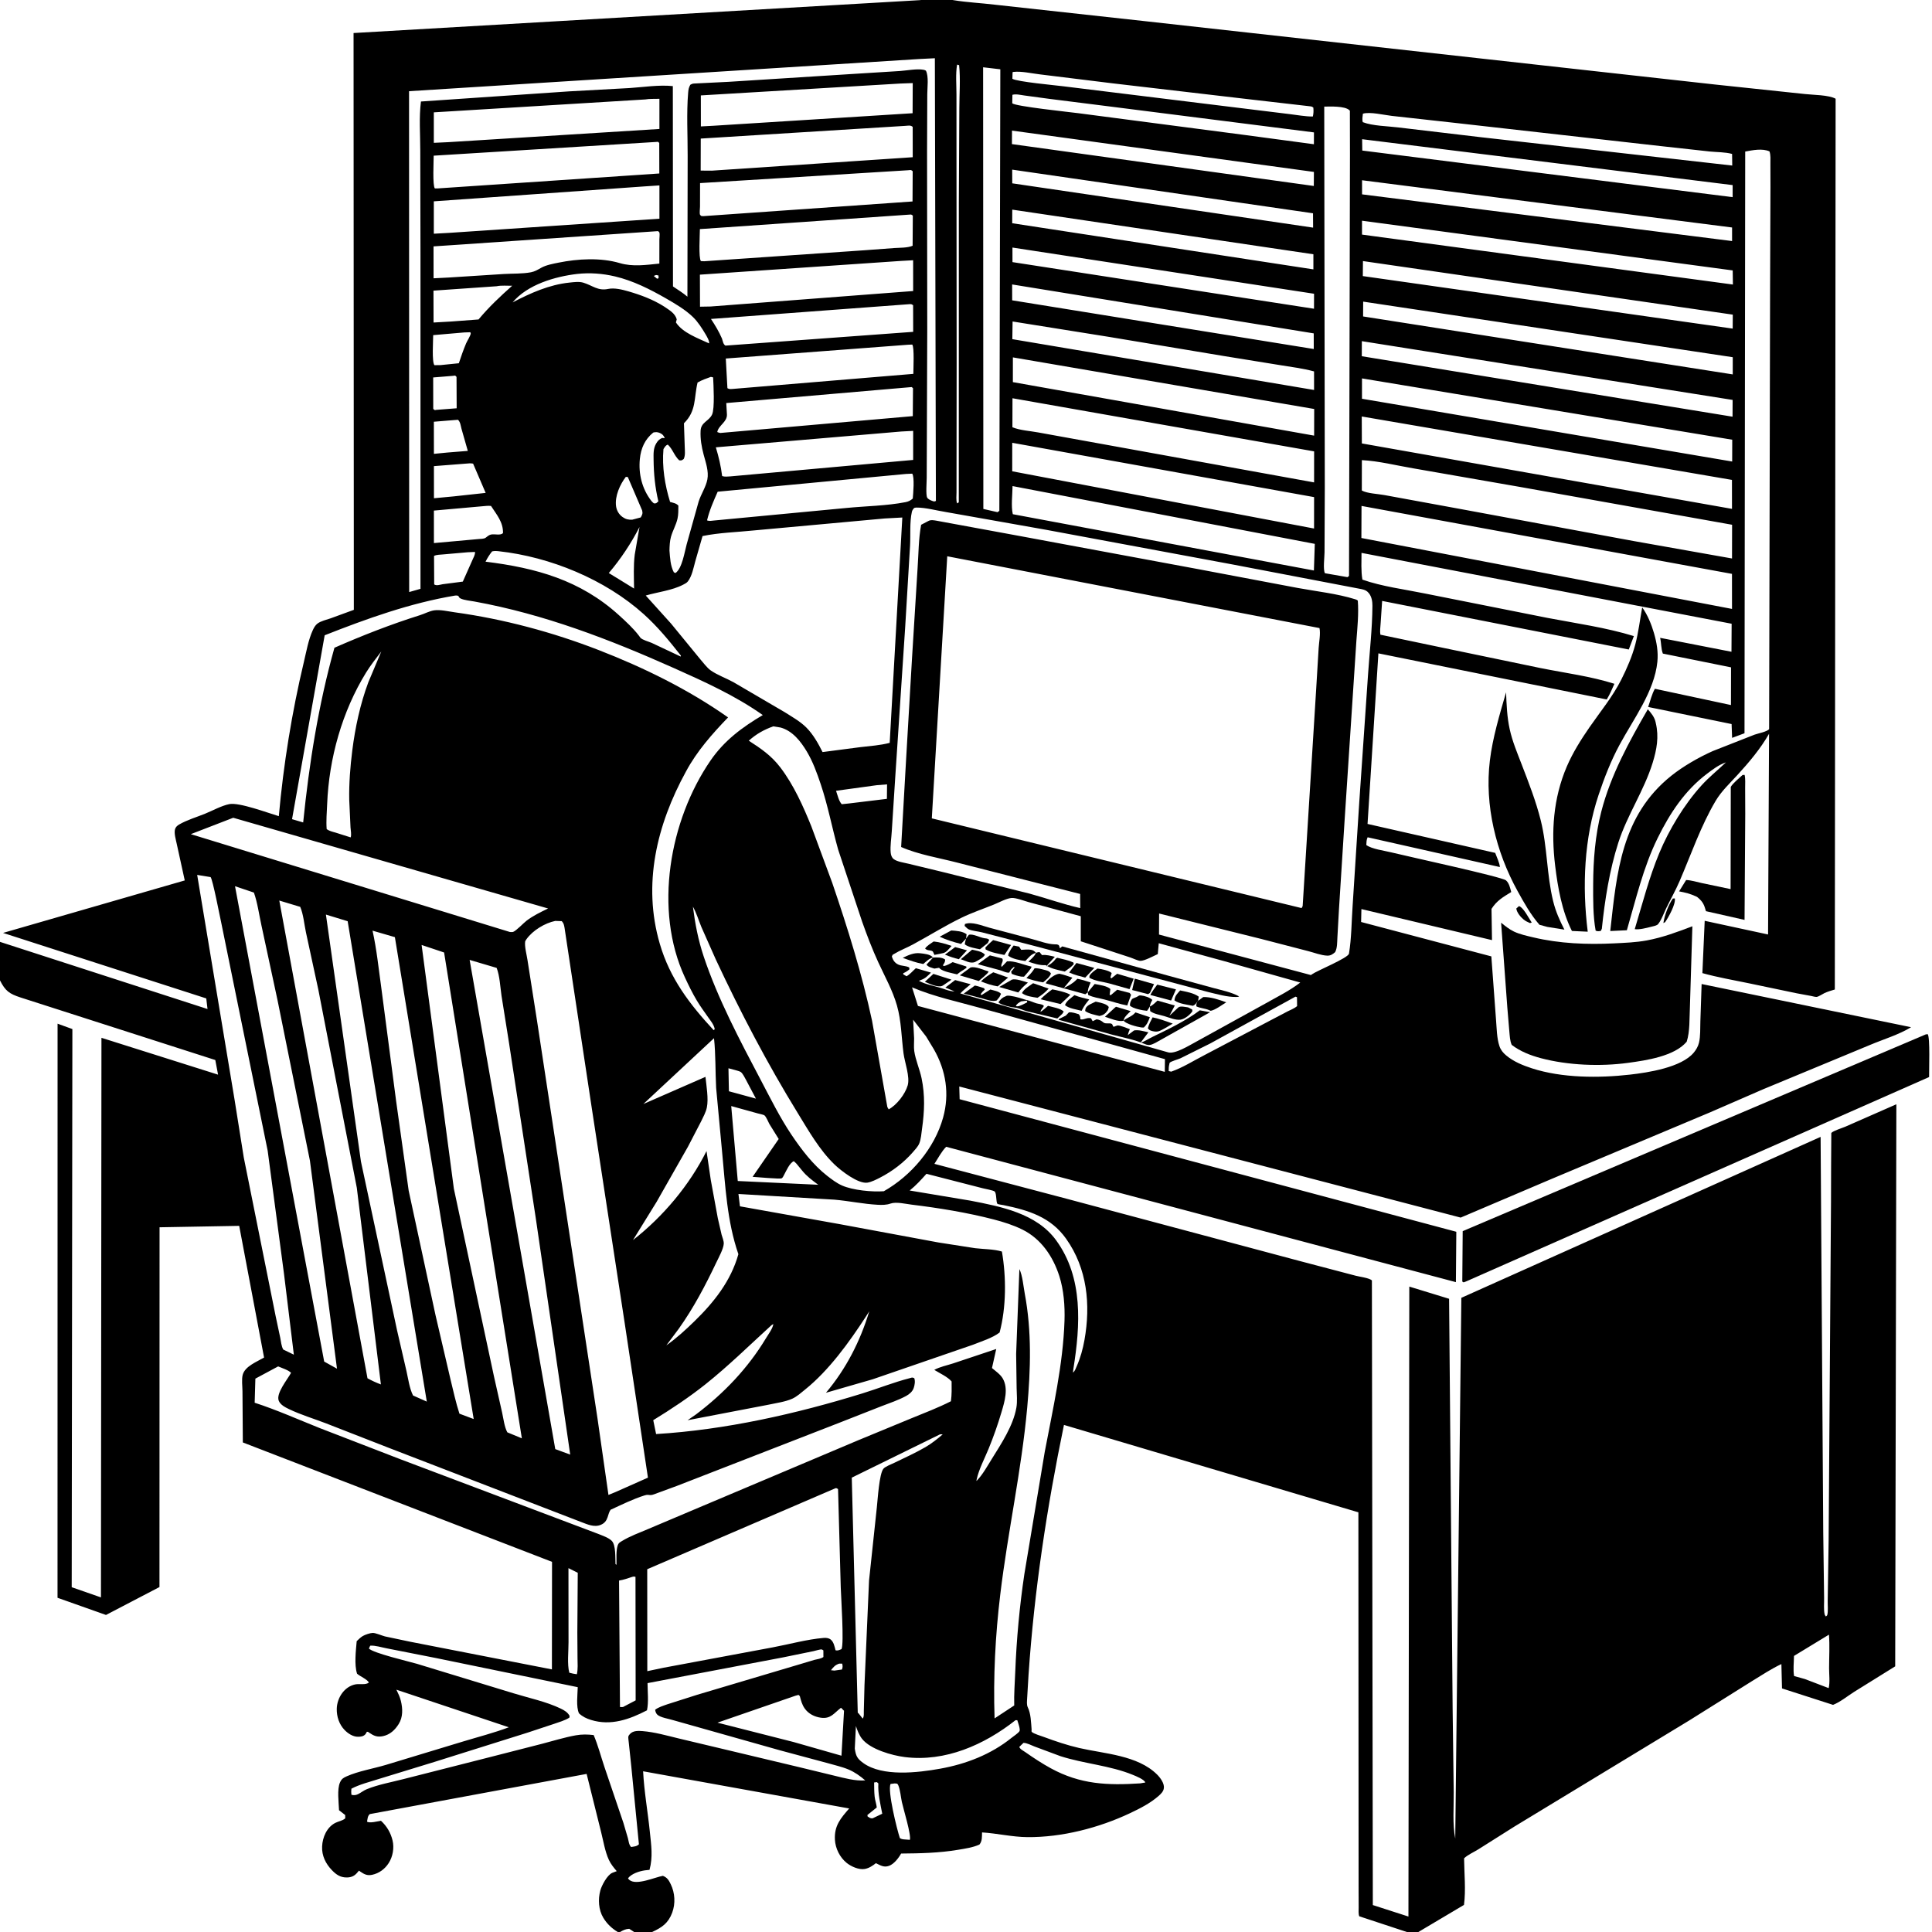 <svg version="1.1" xmlns="http://www.w3.org/2000/svg" style="display: block;" viewBox="0 0 2048 2048" width="1024" height="1024">
<path transform="translate(0,0)" fill="rgb(255,255,255)" d="M 0 0 L 0 2048 L 2048 2048 L 2048 0 L 0 0 z"/>
<path transform="translate(0,0)" fill="rgb(0,0,0)" d="M 0 998.415 L 219.976 1069.61 L 218.645 1058.36 L 3.242 988.929 L 195.847 933.294 L 187.332 894.432 C 186.431 890.067 184.334 883.312 185.539 878.994 C 186.172 876.728 187.893 875.18 189.887 874.021 C 198.151 869.217 208.461 866.181 217.375 862.566 C 225.308 859.348 234.776 854.077 243.011 852.409 C 253.476 850.289 283.934 861.717 295.563 865.175 C 300.418 810.775 309.43 754.781 322.132 701.657 C 324.786 690.556 326.863 678.2 331.652 667.841 C 332.807 665.342 334.281 662.743 336.5 661.037 C 340.048 658.309 346.198 656.938 350.5 655.453 L 375.079 646.458 L 374.788 35.014 L 975.214 0.152 L 976.294 0 L 1009.69 0 L 1010.7 0.174 C 1025.05 2.542 1039.9 3.19 1054.38 4.949 L 1214.01 22.467 L 1817.85 89.573 L 1913.52 99.702 C 1922.26 100.704 1938.37 100.559 1945.83 104.646 L 1944.99 1048.91 C 1941.23 1050.05 1937.39 1051.13 1933.84 1052.81 C 1931.59 1053.88 1927.98 1056.45 1925.73 1056.76 C 1924.36 1056.95 1921.24 1055.99 1919.81 1055.74 L 1904.49 1052.91 L 1853.98 1042.34 C 1837.56 1038.94 1820.76 1036.05 1804.6 1031.55 L 1807.05 976.092 L 1874.22 990.591 L 1875.27 777.852 C 1866.06 793.877 1854.17 807.945 1841.73 821.549 C 1833.6 830.434 1824.78 838.608 1818.6 849.053 C 1802.88 875.617 1792.64 905.687 1780.46 933.997 C 1776.27 943.725 1770.97 953.109 1766.3 962.637 C 1764.51 966.305 1760.01 978.095 1756.81 980.344 C 1755.42 981.317 1751.67 982.065 1749.98 982.499 C 1745.35 983.688 1737.54 985.709 1732.89 984.946 C 1740.99 958.098 1748.12 930.215 1758.89 904.33 C 1769.24 879.434 1785.37 852.78 1803.52 832.726 C 1811.49 823.921 1820.95 816.328 1829.57 808.141 C 1821.98 810.748 1815.95 815.348 1809.6 820.138 C 1786 837.947 1770.12 862.089 1757.19 888.378 C 1741.91 919.431 1734.19 953.071 1724.54 986.096 L 1706.94 986.931 C 1713.83 924.699 1718.77 864.604 1771.68 822.306 C 1784.27 812.243 1800.95 802.671 1815.64 796.149 L 1860 778.734 C 1863.52 777.476 1873.42 775.603 1875.34 772.858 L 1875.69 616.213 L 1876.37 304.358 L 1876.76 198.252 L 1876.7 173.519 C 1876.68 169.169 1877.15 164.665 1875.75 160.5 C 1868.24 157.077 1857.82 159.171 1849.99 160.658 L 1849.25 777.268 L 1836.1 782.17 L 1835.57 767.536 L 1747.1 749.416 C 1749.25 743.363 1751.06 735.606 1754.26 730.137 L 1834.88 747.383 L 1834.97 707.418 L 1762.7 692.833 C 1760.73 687.734 1761.09 681.508 1759.8 676.131 L 1835.43 690.905 L 1835.61 661.189 L 1443.25 586.088 C 1443.25 595.41 1442.62 605.225 1444.2 614.426 C 1464.91 621.73 1488.99 624.728 1510.58 629.156 L 1640.56 655.023 C 1670.84 660.787 1702.55 665.242 1731.97 674.288 L 1726.57 688.504 L 1465.12 637.009 L 1463.51 660.922 C 1463.27 664.787 1462.62 668.99 1463.26 672.801 L 1532.17 687.221 L 1633.28 708.232 C 1659 713.386 1686.4 716.908 1711.34 724.853 C 1708.86 730.552 1706.46 736.146 1703.22 741.465 L 1461.16 692.583 L 1449.65 873.409 L 1584.97 904.088 C 1586.54 908.456 1589.58 914.613 1589.96 919.12 L 1449.74 887.549 C 1448.45 890.169 1448.51 892.888 1448.34 895.743 C 1454.02 900.033 1467.35 901.695 1474.43 903.467 C 1490.36 907.448 1592.02 929.439 1596.41 933.226 C 1599.81 936.166 1600.84 941.475 1601.96 945.613 C 1593.25 950.926 1586.65 954.712 1581.06 963.438 L 1581.58 996.563 L 1443.15 963.645 L 1442.83 977.343 L 1580.88 1013.81 L 1585.84 1080.91 C 1586.6 1089.82 1586.6 1100.52 1589.48 1108.98 C 1590.86 1113.07 1593.35 1116.07 1596.62 1118.8 C 1604.53 1125.4 1614.17 1129.31 1623.86 1132.46 C 1655.63 1142.8 1694.86 1142.89 1727.87 1139.14 C 1747.03 1136.97 1782.48 1131.57 1795.55 1115.72 C 1798 1112.74 1800.03 1109.27 1800.95 1105.49 C 1802.68 1098.45 1802.2 1089.78 1802.46 1082.53 L 1803.79 1043.1 L 2025.81 1088.89 C 2012.94 1096.78 1996.51 1101.69 1982.5 1107.6 L 1868.93 1154.7 L 1813 1179.02 L 1644.82 1249.67 L 1548.37 1290.7 L 1016.87 1151.73 L 1017.25 1165.21 L 1543.75 1305.73 L 1543.32 1359.13 L 1002.99 1215.64 C 998.128 1220.46 994.312 1227.95 990.506 1233.73 L 1132.16 1271.11 L 1377.21 1336.58 L 1437.23 1352.36 C 1441.44 1353.47 1451.25 1354.61 1454.27 1357.26 L 1455.25 2019.44 L 1493 2031.62 L 1493.92 1363.84 L 1536.1 1376.76 L 1539.85 1811.35 L 1541 1899.83 C 1541.18 1915.67 1539.59 1933.47 1542.62 1948.99 L 1549.08 1375.74 L 1929.92 1205.14 L 1932.71 1624.73 L 1933.63 1693.85 C 1933.77 1698.87 1933 1706.76 1934.26 1711.5 C 1934.46 1712.27 1935.11 1712.85 1935.54 1713.53 C 1936.01 1713.02 1936.77 1712.67 1936.97 1712 C 1938.07 1708.2 1937.32 1701.05 1937.43 1696.95 L 1938.42 1633.18 L 1940.94 1273.84 C 1940.95 1268.53 1941.11 1201.13 1941.26 1200.97 C 1943.58 1198.54 1952.75 1195.8 1956.27 1194.28 L 2010.22 1170.57 L 2008.99 1766.39 L 1965.68 1793.31 C 1958.64 1797.75 1950.78 1804.22 1943.11 1807.23 L 1889 1789.79 L 1888.35 1763.98 C 1877.68 1768.98 1867.66 1775.69 1857.58 1781.81 L 1790.69 1823.74 L 1605.42 1936.18 L 1567.21 1960.3 C 1562.44 1963.31 1555.95 1966.06 1551.99 1969.9 C 1552.13 1985.75 1553.98 2003.67 1551.88 2019.28 L 1503.53 2048 L 1491.35 2048 L 1440.85 2031.34 C 1439.84 2028.63 1440.25 2024.96 1440.24 2022.06 L 1440.17 2002.84 L 1440.13 1926.17 L 1439.95 1603.12 L 1127.84 1510.48 C 1109.73 1598.1 1096.41 1685.67 1090.32 1774.96 L 1088.81 1800.37 C 1088.69 1803.48 1088.12 1807.04 1089.52 1809.88 C 1092.81 1816.55 1092.93 1826.03 1093.55 1833.34 C 1093.62 1834.2 1093.15 1835.32 1093.76 1835.92 C 1095.79 1837.89 1103.8 1840.24 1106.7 1841.31 C 1118.83 1845.81 1131.38 1850.04 1143.99 1852.95 C 1170.94 1859.15 1205.89 1860.57 1226.54 1881.06 C 1229.88 1884.37 1234.34 1890.33 1233.76 1895.38 C 1233.33 1899.08 1230.64 1901.6 1228 1903.91 C 1219.14 1911.65 1208.41 1917.06 1197.84 1922.06 C 1164.9 1937.62 1125.63 1947.75 1089.09 1947.43 C 1072.88 1947.29 1057.18 1943.43 1041 1942.44 C 1040.86 1947.11 1041.29 1951.65 1038.23 1955.31 C 1031.22 1958.47 1023.16 1959.59 1015.62 1960.86 C 995.525 1964.25 975.523 1964.67 955.214 1964.83 C 952.623 1969.55 947.707 1975.93 942.5 1977.83 C 936.944 1979.87 933.474 1977.42 928.5 1975.04 C 924.975 1977.81 921.25 1980.35 916.74 1981.17 C 910.498 1982.3 902.212 1978.57 897.477 1974.74 C 890.226 1968.88 885.549 1959.43 885.046 1950.16 C 884.242 1935.36 891.076 1927.52 900.187 1917.05 L 681.725 1877.63 C 682.791 1898.99 686.701 1920.61 688.875 1941.94 C 690.307 1956.01 692.277 1968.25 688.511 1982.12 L 683.5 1982.67 C 677.691 1983.52 669.429 1986.18 665.756 1991 C 666.255 1991.88 666.231 1991.98 667.121 1992.75 C 674.408 1999.08 694.312 1989.88 702.703 1988.46 C 707.316 1990.29 708.927 1993.07 711.008 1997.34 C 715.499 2006.56 716.156 2017.8 712.571 2027.47 C 708.411 2038.7 701.654 2043.23 691.294 2048 L 672.246 2048 L 667 2044.61 C 663.066 2044.79 660.632 2046.14 657.212 2048 L 654.812 2048 C 648.398 2044.03 643.494 2039.44 639.561 2032.99 C 634.441 2024.58 633.828 2013.35 636.372 2003.97 C 637.795 1998.72 643.637 1987.58 649.06 1985.28 L 653.757 1983.5 C 650.623 1979.81 647.478 1976.01 645.437 1971.57 C 641.295 1962.58 639.559 1951.4 637.12 1941.76 L 621.854 1880.42 L 392 1923.02 C 389.586 1925.17 389.718 1927.89 389.07 1931 C 391.873 1932.95 400.219 1930.61 403.857 1930.1 C 410.071 1935.83 414.176 1942.8 416.146 1951.05 C 418.019 1958.89 416.412 1968.08 412.059 1974.9 C 408.014 1981.24 401.833 1985.82 394.434 1987.38 C 389.301 1988.46 386.104 1986.84 381.956 1983.98 L 380.5 1982.96 L 378.124 1985.75 C 375.139 1989.01 371.672 1990.22 367.281 1990.19 C 360.571 1990.14 356.255 1987.05 351.804 1982.42 C 345.201 1975.55 341.022 1967.09 341.448 1957.35 C 341.873 1947.62 346.405 1936.93 355.5 1932.31 C 358.884 1930.59 363.161 1930.12 365.964 1927.5 L 365.914 1924 L 359.393 1918.92 C 359.092 1910.88 357.149 1896.67 360.417 1889.45 C 362.102 1885.72 363.847 1884.59 367.535 1882.96 C 380.006 1877.42 395.886 1874.8 409.094 1870.85 L 490.795 1846.08 C 506.958 1841.17 523.572 1836.94 539.38 1830.99 L 420.187 1791.14 C 422.099 1795.03 423.901 1798.76 424.938 1803 C 426.952 1811.24 427.268 1820.12 422.636 1827.54 C 418.692 1833.85 413.46 1838.79 406.011 1840.38 C 399.86 1841.69 396.255 1840.09 391.207 1836.62 C 389.701 1835.59 390.561 1835.84 388.887 1835.75 C 388.457 1836.58 387.862 1837.83 387.231 1838.5 C 385.118 1840.73 382.406 1841.02 379.5 1841.04 C 374.132 1841.09 368.789 1837.52 365.22 1833.8 C 359.49 1827.82 356.83 1819.64 356.983 1811.47 C 357.196 1800.02 364.809 1787.96 376.621 1785.52 C 380.923 1784.64 388.02 1786.4 391.021 1783.5 C 389.206 1780.08 381.716 1777.06 378.5 1774.19 C 375.403 1764.7 377.266 1749.6 378.11 1739.7 C 380.092 1737.78 382.147 1735.73 384.524 1734.29 C 386.872 1732.88 392.252 1731.05 395.013 1730.97 C 398.229 1730.88 404.678 1733.8 408.051 1734.66 L 434.727 1740.29 L 585.05 1769.63 L 585.178 1655.62 L 257.411 1529.05 L 257.034 1474.84 C 257.013 1469.76 255.955 1462.05 257.313 1457.21 C 259.837 1448.21 272.371 1443.5 279.922 1439.06 L 253.562 1299.46 L 169.139 1300.97 L 169.042 1682.34 L 112.357 1711.92 L 60.979 1693.72 L 61.032 1085.14 L 76.723 1090.85 L 76.012 1682.51 L 107.021 1693.31 L 107.543 1100.12 L 231.16 1139.18 L 228.226 1123.67 L 21.758 1057.36 C 9.873 1053.47 5.657 1050.48 0 1039.27 L 0 998.415 z M 1011.83 1050.91 L 1014 1051.8 L 1011.83 1050.91 L 1002.14 1046.84 L 1012.49 1038.9 L 1028.91 1043.34 C 1025.24 1046.48 1021.23 1049.52 1017.96 1053.07 L 1238.13 1115.5 C 1245.22 1117.8 1260.61 1108.22 1266.99 1104.82 L 1341.22 1063.86 C 1353.46 1056.91 1367.23 1050.17 1378.34 1041.53 L 1297.93 1018.92 L 1228.33 999.865 L 1227.31 1011.36 C 1222.92 1013.34 1213.37 1018.55 1208.9 1018.55 C 1206.38 1018.56 1200.62 1015.74 1198 1014.9 L 1145.69 997.809 L 1145.68 971.245 L 1090.32 956.262 C 1085.67 954.984 1076.65 951.418 1072.05 951.912 C 1066.42 952.517 1058.92 956.692 1053.55 958.866 C 1042.14 963.484 1030.35 967.445 1019.28 972.82 C 1001.56 981.42 984.983 991.872 967.681 1001.2 C 961.124 1004.73 953.923 1007.45 947.59 1011.33 C 945.633 1012.53 946.383 1011.73 945.396 1014 C 946.577 1017.73 948.439 1020.72 952.167 1022.44 C 955.833 1024.13 959.857 1023.57 963.764 1025.5 L 964.064 1027.5 C 961.861 1029.39 960.156 1030.47 957.5 1031.64 L 957.5 1032.85 L 961 1034.86 C 964.713 1032.8 967.631 1029.14 970.843 1026.34 L 986.869 1031.01 C 983.243 1034.62 980.931 1037.23 976 1038.89 L 974.109 1039.74 C 981.021 1043.42 988.568 1044.72 996 1046.86 C 1000.99 1048.3 1006.61 1050.96 1011.83 1050.91 z M 1034.16 1570.99 L 1034.99 1569.87 L 1035.71 1569.29 C 1041.76 1563 1046.77 1553.9 1051.36 1546.52 C 1061.45 1530.28 1073.99 1511.44 1077.39 1492.27 C 1078.56 1485.69 1077.81 1478.28 1077.67 1471.61 L 1077.15 1435.29 L 1080.6 1345.26 C 1083.94 1352.05 1084.89 1363.89 1086.32 1371.5 C 1093.79 1411.24 1092.52 1452.03 1088.89 1492.09 C 1082.87 1558.48 1068.32 1623.84 1060.35 1690 C 1055.06 1733.82 1052.83 1777.44 1054.29 1821.57 L 1075.12 1807.86 C 1074.78 1795.98 1075.75 1784.03 1076.21 1772.16 C 1077.55 1737.62 1080.77 1702.78 1085.87 1668.59 L 1107.47 1539.07 C 1116.07 1493.5 1126.92 1446.44 1128.42 1400.01 C 1128.92 1384.42 1127.67 1367.4 1122.86 1352.49 C 1116.2 1331.87 1103.66 1313.25 1083.8 1303.41 C 1074.16 1298.63 1063.7 1295.34 1053.3 1292.64 C 1025.29 1285.38 995.044 1280.47 966.326 1276.97 C 959.827 1276.17 950 1273.73 943.974 1275.84 C 939.568 1277.39 934.91 1277.36 930.298 1277.11 C 915.085 1276.3 899.789 1273.01 884.532 1271.69 L 782.79 1265.67 L 784.379 1278.75 L 890.08 1297.64 L 994.684 1317.06 L 1033.66 1323.13 C 1042.6 1324.2 1053.49 1324.07 1062.07 1326.68 C 1066.75 1353.85 1066.74 1385.75 1059.62 1412.51 C 1051.99 1418.38 1040.27 1421.92 1031.24 1425.54 L 925.057 1462.1 L 875.546 1476.39 C 896.851 1451.1 911.9 1421.7 921.459 1390.04 L 917.896 1395.62 C 900.318 1422.68 878.717 1452.66 853.528 1472.9 C 849.378 1476.24 844.828 1480.4 839.952 1482.63 C 832.49 1486.04 822.402 1487.33 814.393 1489.09 L 728.865 1505.5 L 738 1499.18 C 767.53 1476.81 792.792 1450.39 811.982 1418.54 C 814.562 1414.26 819.149 1408.29 819.77 1403.5 L 817.808 1404.75 C 794.78 1425.75 772.233 1447.95 747.846 1467.38 C 730.583 1481.14 711.292 1493.92 692.467 1505.45 L 695.49 1520.16 C 768.849 1515.74 844.104 1498.74 914.237 1477.05 C 930.806 1471.93 947.481 1465.24 964.214 1460.96 C 966.746 1460.31 966.801 1459.81 969.172 1460.94 C 970.337 1464.02 969.62 1468.24 968.573 1471.32 C 967.3 1475.05 964.093 1477.82 960.726 1479.67 C 952.389 1484.25 942.84 1487.35 933.97 1490.8 L 889.908 1508.11 L 717.571 1575.1 L 697.505 1582.47 C 695.649 1583.09 691.873 1584.81 690 1584.83 C 686.853 1584.86 686.836 1584.07 683.189 1585.21 C 671.309 1588.91 658.625 1595.19 647.241 1600.41 C 645.587 1602.71 645.009 1605.67 644.075 1608.33 C 642.719 1612.19 640.875 1614.62 637.047 1616.3 C 629.972 1619.39 622.665 1615.87 615.973 1613.37 L 411.833 1534.66 L 345.419 1508.75 C 332.508 1503.81 318.692 1499.66 306.26 1493.68 C 302.266 1491.76 297.025 1489.06 295.413 1484.64 C 292.559 1476.82 304.686 1462.32 308.537 1455.26 C 305.758 1452.26 298.714 1450.18 294.847 1448.44 L 270.706 1461.41 L 269.959 1486.95 C 293.344 1494.55 316.108 1504.71 338.94 1513.83 L 424.86 1547.02 L 633.843 1625.88 C 638.306 1627.68 645.084 1629.93 648.5 1633.37 C 652.942 1637.83 652.148 1651.68 652.452 1658 L 653.5 1658.75 C 653.628 1652.55 652.866 1643.79 654.849 1638 C 655.644 1635.68 657.024 1634.96 659.029 1633.72 C 667.531 1628.47 677.738 1624.8 686.948 1620.87 L 736.203 1600.04 L 909.873 1526.67 L 965.917 1503.53 C 980.009 1497.77 994.447 1492.28 1008.02 1485.38 C 1008.99 1478.38 1008.81 1471.43 1008.74 1464.39 C 1004.54 1459.48 995.964 1455.6 990.364 1452.14 C 996.054 1448.92 1003.92 1447.37 1010.22 1445.3 L 1056.06 1429.99 L 1051.54 1450.19 C 1055.26 1453.32 1060.47 1456.94 1062.91 1461.16 C 1069.18 1471.96 1064.95 1485.67 1061.65 1496.83 C 1057.73 1510.1 1053.17 1523.07 1047.91 1535.87 C 1043.75 1546.01 1037.7 1557.37 1035.37 1568.02 L 1034.99 1569.87 L 1034.16 1570.99 z M 974.289 62.574 L 433.611 96.671 L 433.748 627.602 L 445.731 624.183 L 445.731 271.472 L 445.503 159.475 C 445.531 142.54 444.055 124.288 446.231 107.606 L 603.25 96.851 L 667.557 93.324 C 682.265 92.347 698.598 89.752 713.231 91.276 L 713.387 303.642 C 718.455 307.118 724.06 310.479 728.684 314.498 L 728.946 165.407 C 729.017 143.333 727.631 120.107 729.478 98.152 C 729.751 94.911 730.126 92.609 731.795 89.813 C 733.003 89.132 734.066 88.666 735.471 88.56 L 772.31 86.737 L 903.5 78.423 L 953.96 75.276 C 961.147 74.776 972.055 72.639 979 73.966 C 980.34 74.222 980.462 74.367 981.5 74.924 C 984.647 80.925 982.967 92.963 982.957 99.749 L 982.723 160.22 L 982.924 348.895 L 982.355 506.635 C 982.369 510.425 981.218 524.556 982.864 527.5 C 983.803 529.178 986.723 530.489 988.446 531.045 C 990.383 531.67 990.067 531.83 992.086 531 L 990.992 61.73 L 974.289 62.574 z M 1014.55 68.5 C 1012.85 78.468 1013.89 89.963 1013.89 100.113 L 1013.91 162.415 L 1014.08 384.48 L 1013.96 494.948 L 1013.94 521.947 C 1013.93 525.5 1013.29 530.286 1014.57 533.624 L 1016.36 532.5 L 1016.42 214.881 L 1016.93 114.513 C 1016.95 99.745 1018.27 83.697 1016.69 69.061 L 1014.55 68.5 z M 1042.14 71.317 L 1042.39 539.516 L 1057.43 542.932 L 1059.35 541.5 L 1060.38 73.456 L 1042.14 71.317 z M 1073.38 76.5 L 1073.17 83.5 C 1078.05 86.691 1118.68 90.366 1127.13 91.458 L 1308.53 113.777 L 1366.89 120.934 C 1374.84 121.838 1383.76 123.595 1391.69 123.5 C 1392.43 120.063 1392.54 117.491 1392.18 114 C 1390.31 112.873 1390.97 112.996 1389.04 112.72 L 1323.66 105.191 L 1179.18 88.303 L 1102.17 78.82 C 1093.68 77.844 1082.74 75.263 1074.34 76.233 L 1073.38 76.5 z M 954.28 88.56 L 742.917 101.138 L 742.958 134.014 L 755.753 133.342 L 967.395 120.022 L 967.534 88.074 L 954.28 88.56 z M 1073.2 100.5 L 1073.03 109.5 C 1076.56 112.767 1133.22 118.713 1143.2 120.007 L 1321.06 143.28 L 1392.8 152.895 L 1392.85 140.35 L 1175.04 112.693 L 1112.25 104.787 L 1085.65 101.186 C 1081.7 100.657 1077.08 99.425 1073.2 100.5 z M 684.081 105.411 L 459.866 119.097 L 459.863 151.394 L 475.244 150.698 L 699.015 136.709 L 699.018 104.75 C 694.373 104.939 688.597 104.589 684.081 105.411 z M 1403.75 113.017 L 1404.34 517.151 L 1404.06 585.461 C 1404.02 590.958 1402.36 603.41 1404.45 607.635 L 1428.41 611.812 L 1430.02 610.5 L 1431.01 164.285 L 1430.93 118.931 C 1430.93 117.575 1431.23 117.568 1430.28 116.697 C 1425.47 112.275 1410.17 112.899 1403.75 113.017 z M 1444.74 120.5 C 1444.4 123.507 1443.73 126.549 1444.62 129.5 C 1455.07 133.534 1470.84 133.675 1482 135.059 L 1568.75 145.326 L 1836.25 175.48 L 1836.09 163.172 C 1828.79 161.165 1820.08 161.371 1812.48 160.597 L 1761 154.927 L 1542.96 130.327 L 1475.29 122.831 C 1466.9 121.893 1452.46 118.294 1444.74 120.5 z M 959.571 133.424 L 742.829 146.897 L 742.748 180.828 L 754.59 180.909 L 967.522 166.658 L 967.49 134.5 C 965.128 132.408 962.633 133.308 959.571 133.424 z M 1072.78 138.447 L 1072.69 152.753 L 1392.69 197.137 L 1392.8 182.246 L 1072.78 138.447 z M 1443.91 147.566 L 1444.08 159.591 L 1836.68 208.995 L 1836.67 196.208 L 1443.91 147.566 z M 695.072 150.5 L 459.733 165.017 C 459.748 170.576 458.36 196.95 461 199.749 L 464.5 199.695 L 698.903 183.897 L 698.832 151.5 L 697.445 150.311 L 695.072 150.5 z M 962.993 180.44 L 742.094 194.085 L 742.037 219.073 C 742.032 221.229 741.383 225.763 742.017 227.5 C 742.259 228.162 743.006 228.505 743.5 229.007 L 745.757 229.099 L 967.32 213.566 L 967.49 181.5 C 965.423 179.75 965.53 180.27 962.993 180.44 z M 1072.96 179.822 L 1073.03 194.332 L 1391.95 241.298 L 1391.85 226.093 L 1072.96 179.822 z M 1443.83 191.072 L 1443.85 206.026 L 1836.08 255.526 L 1836.07 241.15 L 1443.83 191.072 z M 683.224 197.587 L 459.861 213.425 L 459.867 247.745 L 476.248 246.844 L 699.027 231.837 L 699.027 196.546 L 683.224 197.587 z M 1073.04 222.226 L 1072.98 236.628 L 1392.25 285.553 L 1392.25 269.536 L 1073.04 222.226 z M 964.089 227.5 L 741.914 242.857 C 741.917 248.537 740.344 273.603 743 276.777 L 746.5 276.941 L 916.5 265.273 L 948.253 262.923 C 953.999 262.544 962.133 262.82 967.413 260.508 L 967.619 228.5 C 965.373 227.13 966.561 227.42 964.089 227.5 z M 1443.79 233.954 L 1443.79 248.677 L 1836.95 301.612 L 1836.74 286.66 L 1443.79 233.954 z M 691.598 245.407 L 459.562 261.174 L 459.599 294.997 L 475.274 294.21 L 533.919 290.464 C 543.407 289.881 553.523 290.382 562.861 288.621 C 566.883 287.862 570.294 285.791 573.801 283.816 C 578.938 280.923 586.305 279.579 592.09 278.41 C 612.571 274.273 636.778 272.908 657.061 278.914 C 670.771 282.974 684.855 280.827 698.944 279.414 L 698.977 253.7 C 698.979 251.862 699.543 248.003 698.986 246.5 C 698.741 245.841 697.995 245.504 697.5 245.005 L 691.598 245.407 z M 1073.24 262.419 L 1073.27 277.851 L 1392.9 327.275 L 1392.95 311.385 L 1073.24 262.419 z M 955.273 276.576 L 741.924 291.15 L 742.045 325.108 L 753.216 324.909 L 967.981 308.505 L 967.955 275.882 L 955.273 276.576 z M 1444.79 276.74 L 1444.64 292.659 L 1836.72 348.331 L 1836.83 333.528 L 1444.79 276.74 z M 611.828 290.388 C 588.308 293.161 559.199 301.606 543.369 320.558 C 562.455 310.641 582.138 301.752 603.754 299.542 C 608.453 299.062 613.891 298.271 618.46 299.677 C 628.177 302.667 633.789 308.558 644.569 306.301 C 651.313 304.888 659.679 306.979 666.17 308.861 C 679.419 312.7 692.534 317.61 704.204 325.065 C 709.505 328.765 715.514 331.926 717.376 338.5 L 716.5 341.786 C 723.717 352.894 739.957 358.538 751.65 364.002 C 752.242 361.63 749.282 356.619 747.977 354.42 C 744.258 348.154 739.879 341.244 734.645 336.156 C 726.508 328.248 715.762 321.952 705.986 316.336 C 689.111 306.643 671.063 297.538 652 293.034 C 638.792 289.913 625.325 288.913 611.828 290.388 z M 695.51 291.5 L 692.993 292.5 L 696.5 295.442 L 698.123 294.952 L 698.035 292.047 L 695.51 291.5 z M 1072.91 301.529 L 1072.95 318.355 L 1392.64 369.964 L 1392.61 353.399 L 1072.91 301.529 z M 526.618 303.415 L 459.493 308.097 L 459.589 341.878 L 477.912 340.837 L 507.264 338.646 C 518.287 325.411 530.126 314.296 542.968 302.872 C 538.241 303.014 531.075 302.339 526.618 303.415 z M 1445.02 319.733 L 1444.94 335.445 L 1836.78 396.885 L 1836.79 378.656 L 1445.02 319.733 z M 964.503 322.401 L 753.651 338.099 C 758.111 344.857 762.121 351.452 765.324 358.906 C 766.226 361.556 766.571 364.903 769 366.358 L 968.008 351.766 L 967.94 323.5 C 966.393 322.591 966.404 322.373 964.503 322.401 z M 1073.39 340.787 L 1073.11 359.516 L 1392.97 413.386 L 1392.95 393.714 C 1381.08 390.466 1368.64 388.979 1356.5 386.984 L 1296.8 377.317 L 1175.93 357.171 L 1073.39 340.787 z M 492.095 352.406 L 459.2 355.251 C 459.2 360.929 457.66 383.609 460.5 387.097 L 466.969 387.022 L 486.386 385.056 C 488.784 377.961 491.172 370.847 494.112 363.954 C 495.202 361.399 498.752 355.955 499.006 353.5 C 499.054 353.035 498.669 352.627 498.5 352.191 L 492.095 352.406 z M 1443.62 361.646 L 1443.56 377.617 L 1836.56 441.709 L 1836.66 423.938 L 1443.62 361.646 z M 962.545 365.441 L 769.371 380.051 L 771.098 411.5 C 772.933 412.57 774.116 412.433 776.196 412.323 L 968.179 396.317 C 968.169 391.402 969.388 367.914 967 365.254 L 962.545 365.441 z M 1073.7 378.841 L 1073.68 405.066 L 1393.03 461.778 L 1393.11 433.546 L 1073.7 378.841 z M 479.861 398.434 L 459.186 400.12 L 459.258 433.5 L 460.965 434.758 L 462.241 434.494 L 484.082 432.799 L 483.939 399.5 L 482.5 398.122 L 479.861 398.434 z M 753.557 399.5 C 748.741 401.275 743.885 402.868 739.452 405.49 C 735.452 422.066 738.435 435.475 725.019 448.689 L 725.863 473.929 C 725.967 478.182 726.588 482.54 724.809 486.5 C 722.608 488.111 722.695 488.207 720 487.982 C 714.71 483.122 713.105 476.071 707.896 471.312 C 705.265 472.311 704.827 473.822 703.294 476.077 C 701.637 494.938 704.793 514.124 710.316 532.08 C 713.63 533.058 716.764 533.376 719.105 536 C 719.044 540.569 719.196 545.468 718.163 549.932 C 716.624 556.586 713.097 562.496 711.265 569 C 709.958 573.641 709.784 578.77 709.667 583.559 C 710.293 591.298 710.598 599.757 714.318 606.707 L 716.07 607.42 C 723.14 602.412 725.623 585.299 727.907 576.987 L 740.592 531.681 C 743.067 523.886 748.326 516.191 749.829 508.265 C 751.481 499.555 748.136 490.408 745.928 482.074 C 743.659 473.514 742.223 465.419 742.671 456.5 C 743.123 447.473 751.467 446.555 754.825 439.436 C 757.796 433.14 756.32 407.713 755.935 400.047 L 753.557 399.5 z M 1443.77 401.133 L 1443.76 422.704 L 1836.18 489.237 L 1836.25 466.117 L 1443.77 401.133 z M 964.124 410.5 L 769.874 427.26 L 770.579 439.388 C 770.933 447.359 761.659 450.831 760.313 457.972 C 761.4 458.396 762.334 458.828 763.5 458.967 L 967.596 441.123 L 967.827 411.5 L 966.447 410.313 L 964.124 410.5 z M 1073.28 422.163 L 1073.2 452.888 C 1081.01 456.206 1092.17 456.83 1100.61 458.412 L 1180.11 472.802 L 1392.99 511.368 L 1393.02 478.469 L 1073.28 422.163 z M 1443.52 441.484 L 1443.63 470.059 L 1835.98 539.42 L 1835.95 508.716 L 1443.52 441.484 z M 479.77 445.426 L 459.911 447.059 L 459.96 481.105 L 474.243 479.706 L 495.898 477.971 L 489.226 454.621 C 488.308 451.184 488.084 447.469 485.5 444.984 L 479.77 445.426 z M 955.514 457.404 L 758.822 474.18 C 761.825 484.123 764.262 494.342 765.5 504.667 C 768.339 505.571 771.229 505.164 774.157 504.997 L 967.983 487.544 L 967.994 456.753 L 955.514 457.404 z M 692.51 458.5 C 683.591 465.688 679.366 475.278 678.265 486.583 C 676.721 502.433 680.553 518.008 690.281 530.768 C 691.139 531.893 692.108 532.718 693.182 533.625 L 695.5 533.49 L 697.904 531.5 C 694.414 516.765 692.979 502.494 692.836 487.375 C 692.777 481.165 692.366 475.365 695.734 469.845 C 697.441 467.047 699.015 465.502 702 464.199 L 704.694 464.5 C 703.551 461.677 702.265 460.241 699.5 459.002 C 697.104 457.928 695.037 457.875 692.51 458.5 z M 1073.02 469.383 L 1072.99 499.581 L 1392.95 560.259 L 1392.99 526.96 L 1073.02 469.383 z M 1443.64 487.762 L 1443.58 519.949 C 1449.1 523.119 1460.86 523.545 1467.52 524.79 L 1549.81 539.874 L 1731.52 573.479 L 1836.01 592.012 L 1836.09 556.262 L 1611.13 516.148 L 1497.91 496.427 C 1480.21 493.43 1461.53 488.661 1443.64 487.762 z M 494.573 491.411 L 459.976 494.115 L 460.017 528.152 L 480.76 526.208 L 514.822 522.499 L 501.5 491.473 C 498.953 491.005 497.108 491.12 494.573 491.411 z M 960.53 502.393 L 760.78 521.228 C 756.395 531.077 752.008 541.071 749.5 551.597 C 751.933 552.628 754.681 551.991 757.241 551.735 L 897.18 538.473 C 917.67 536.441 939.776 536.234 959.898 532.297 C 963.004 531.69 965.211 530.56 967.57 528.5 C 968.051 523.333 969.587 505.786 967 502.109 L 960.53 502.393 z M 663.388 505.5 C 657.131 513.688 651.652 525.968 653.031 536.5 C 653.644 541.179 656.127 545.403 659.988 548.108 C 663.385 550.487 666.142 551.061 670.233 550.887 L 679.203 548.5 C 680.795 545.74 681.549 544.246 680.679 541.009 L 665.5 505.666 L 663.388 505.5 z M 1073.34 515.265 C 1073.27 524.307 1071.62 536.429 1073.62 545.072 L 1392.79 604.742 L 1393.74 576.523 L 1073.34 515.265 z M 512.138 536.581 L 459.949 541.24 L 459.965 575.684 L 481.24 573.766 L 507.395 571.403 C 509.665 571.17 513.185 571.329 514.918 569.947 C 516.466 568.711 518.219 567.223 520.166 566.705 C 524.106 565.656 530.805 568.053 533.206 565 C 533.407 553.381 526.554 545.709 520.5 536.32 C 517.607 536.066 515.02 536.253 512.138 536.581 z M 1443.27 536.311 L 1443.13 570.297 L 1836 645.484 L 1835.97 608.329 L 1443.27 536.311 z M 968.978 538.5 C 967.856 539.817 967.018 540.884 966.625 542.609 C 964.174 553.366 965.306 567.126 964.702 578.322 L 959.51 665.13 L 949.044 823.185 L 945.325 881.119 C 944.934 888.331 943.501 896.612 944.152 903.723 C 944.392 906.354 945.245 909.072 947.405 910.703 C 951.101 913.494 958.357 914.445 962.923 915.564 L 998.686 924.21 L 1091.21 947.226 C 1109.2 952.115 1126.92 958.528 1145.1 962.628 L 1144.98 947.624 L 1014.9 914.443 C 995.703 909.437 973.33 905.873 955.241 897.849 L 960.512 804.817 L 966.757 698 L 972.678 602.296 C 973.734 587.076 973.659 571.289 976.439 556.28 L 984.038 552.321 C 986.749 550.819 989.65 551.488 992.568 551.93 L 1081.54 568.293 L 1270 603.279 L 1375.84 623.282 C 1395.7 626.942 1417.42 629.263 1436.61 635.258 C 1438.24 635.767 1437.76 635.621 1439.33 636.652 C 1440.4 650.625 1438.9 665.278 1437.83 679.246 L 1425.25 870.856 L 1419.35 964.122 L 1417.7 993.735 C 1417.37 998.866 1417.7 1004.65 1415.32 1009.29 C 1412.75 1011.52 1410.52 1013.14 1406.96 1013.02 C 1400.55 1012.8 1393.04 1009.83 1386.8 1008.24 L 1336.99 995.328 L 1228.71 968.358 L 1228.6 990.673 L 1389.65 1033.61 L 1390.69 1032.83 C 1396.16 1028.89 1429.2 1015.53 1429.97 1010.86 C 1432.68 994.445 1432.67 977.136 1433.81 960.531 L 1440.9 850.045 L 1450.2 714.664 C 1451.85 690.727 1454.69 666.133 1454.83 642.166 C 1454.85 637.609 1454.08 632.717 1451.23 629.019 C 1449.07 626.22 1446.89 625.312 1443.55 624.555 L 1306.82 598.396 L 1109.41 561.697 L 1002.82 542.803 C 993.213 541.28 981.063 537.959 971.53 538.051 C 970.308 538.063 970.013 538.205 968.978 538.5 z M 937.936 549.591 L 799.268 562.272 C 781.394 564.125 762.247 564.601 744.722 568.245 L 736.984 595.152 C 735.166 601.853 733.488 610.858 729.12 616.39 C 727.895 617.941 725.9 618.888 724.167 619.796 C 712.53 625.891 697.206 627.569 684.518 631.285 L 711.296 660.977 L 742.33 698.847 C 745.569 702.501 749.425 707.899 753.398 710.676 C 760.456 715.61 769.884 718.955 777.524 723.167 L 831.889 754.976 C 839.669 759.937 848.297 764.717 854.835 771.296 C 861.966 778.471 867.474 788.218 871.935 797.227 L 911.935 792.009 C 922.242 790.782 933.077 790.125 943.118 787.454 L 956.49 548.585 L 937.936 549.591 z M 677.896 558.679 C 669.029 575.924 657.943 592.685 645.348 607.446 L 655.867 613.888 L 672.141 623.903 C 672.009 611.974 671.367 599.855 672.839 588 L 677.896 558.679 z M 521.639 584.5 C 518.835 587.995 516.715 591.401 514.689 595.395 C 568.188 602.01 615.108 614.923 655.973 652.006 C 663.354 658.704 671.095 665.798 677.177 673.71 L 678.873 676.03 C 680.964 678.398 687.876 680.192 690.846 681.5 L 718.711 694.623 L 721.5 695.989 L 721.793 695 C 709.421 679.289 697.255 664.419 682.323 650.98 C 641.457 614.202 583.192 590.296 528.711 584.323 C 526.11 584.038 524.171 583.907 521.639 584.5 z M 495.838 585.414 L 469.794 587.695 C 466.724 588.016 462.864 587.897 460.103 589.297 L 460.259 619.5 C 462.785 621.208 466.284 619.818 469.269 619.292 L 490.605 616.527 L 500.722 593.789 C 501.891 591.054 503.815 588.025 503.5 585.086 L 495.838 585.414 z M 1004.12 589.674 L 987.755 867.506 L 1379.74 962.607 L 1380.87 960.5 L 1395.14 731.5 L 1397.84 686.726 C 1398.23 680.546 1400 671.748 1398.71 665.778 L 1004.12 589.674 z M 482.544 631.307 C 434.987 639.24 388.904 655.78 344.171 673.419 L 309.58 868.354 L 321.376 871.818 C 327.728 809.292 337.516 747.228 354.519 686.636 C 384.109 673.645 414.355 661.814 445.184 652.113 C 449.908 650.626 455.179 647.793 460 647.013 C 466.415 645.976 475.447 648.162 482.03 649.067 C 533.876 656.195 585.91 670.161 634.716 689.122 C 682.541 707.701 729.773 730.879 771.783 760.474 C 754.893 778.059 738.704 796.266 727.115 817.918 C 696.159 874.374 680.945 937.411 699.451 1000.59 C 710.182 1037.23 731.032 1064.49 756.5 1092.02 L 757.668 1091 C 756.745 1086.02 753.348 1082.18 750.495 1078.11 C 746.475 1072.37 742.309 1066.68 738.701 1060.67 C 733.959 1052.78 729.869 1044.35 725.991 1036 C 692.799 964.527 709.609 869.664 753.198 806.176 C 767.774 784.945 786.732 770.946 808.585 757.991 C 779.579 737.495 746.535 722.538 714.194 708.112 C 645.885 677.643 576.896 651.097 502.969 637.635 C 498.734 636.864 492.178 636.258 488.365 634.5 C 484.958 632.929 487.897 631.013 482.544 631.307 z M 404.18 690.594 C 398.738 697.828 392.928 705.044 388.174 712.749 C 362.635 754.143 348.738 803.895 346.798 852.35 C 346.449 861.058 345.593 870.173 346.285 878.859 C 349.092 880.974 352.41 881.651 355.735 882.606 L 371.714 887.669 C 372.759 885.064 371.741 879.996 371.553 877.029 L 370.198 847.68 C 369.879 830.418 371.274 812.717 373.427 795.589 C 376.494 771.194 381.83 746.364 390.418 723.302 L 404.18 690.594 z M 819.711 769.96 C 809.731 773.54 801.688 778.071 793.743 785.17 C 806.865 793.634 817.762 801.055 827.343 813.688 C 841.432 832.266 851.365 854.511 860.074 876 L 882.222 935.895 C 898.536 983.69 913.779 1032.54 924.397 1081.94 L 940.617 1173.5 L 942.033 1175.96 C 950.565 1171.45 959.49 1159.78 962.179 1150.62 C 964.816 1141.63 959.024 1126.05 957.787 1116.73 C 955.543 1099.83 955.515 1082.43 950.836 1065.97 C 946.237 1049.8 937.957 1035.19 930.985 1020 C 924.596 1006.08 918.988 991.44 913.896 977 L 888.486 900.623 C 881.933 877.376 877.711 854.118 869.934 831.075 C 865.933 819.221 861.674 807.358 855.218 796.586 C 848.768 785.823 840.116 774.724 827.5 771.224 L 819.711 769.96 z M 929.203 832.363 L 886.244 838.276 C 887.774 842.64 889.146 849.115 892.284 852.5 L 899.89 851.7 L 940.157 846.816 L 940.318 831.47 L 929.203 832.363 z M 247.225 866.86 L 202.262 884.243 L 540.569 987.965 C 541.693 987.926 542.875 988.205 543.942 987.847 C 547.111 986.785 555.071 978.336 558.223 975.942 C 565.276 970.586 573.083 966.884 581.007 963.028 L 247.225 866.86 z M 209.016 927.442 L 248.714 1166.13 L 258.396 1226.91 L 292.143 1394.88 L 297.052 1418 C 297.864 1421.98 298.23 1427.03 300.252 1430.56 L 311.496 1436.02 L 301.066 1350.41 L 283.75 1219.82 L 234.677 978.871 C 233.272 972.55 225.445 931.922 223.236 929.756 L 209.016 927.442 z M 249.128 939.42 L 343.654 1443.32 L 357.221 1450.87 L 328.538 1230.4 L 294.14 1060.01 L 277.182 981.159 C 274.662 969.77 273.016 957.086 269.156 946.168 L 249.128 939.42 z M 296.058 954.62 L 389.554 1461.05 C 394.243 1463.57 398.756 1465.71 403.767 1467.55 L 378.249 1259.19 L 337.45 1049.1 L 324.318 988.335 C 322.509 979.877 321.613 969.135 318.247 961.309 L 296.058 954.62 z M 734.505 961.086 C 736.878 979.472 740.108 996.441 746.013 1014.1 C 760.979 1058.85 784.16 1102.58 806.151 1144.3 C 816.523 1163.97 826.706 1184.64 839.147 1203.1 C 849.778 1218.88 861.851 1234.71 876.912 1246.48 C 881.702 1250.22 887.035 1254.24 892.613 1256.69 C 904.073 1261.73 924.344 1263.68 936.893 1262.76 C 965.955 1246.28 990.709 1217.16 999.734 1184.67 C 1006.7 1159.59 1002.77 1134.85 990.01 1112.41 L 981.772 1098.81 L 967.948 1080.91 L 969.001 1100.78 C 969.043 1105.08 968.54 1109.93 969.146 1114.18 C 970.486 1123.58 974.9 1133.4 976.897 1142.92 C 980.701 1161.05 979.987 1178.18 977.416 1196.38 C 976.711 1201.37 976.363 1207.6 974.395 1212.25 C 973.005 1215.53 969.96 1218.74 967.624 1221.42 C 958.002 1232.45 945.684 1241.79 932.667 1248.44 C 928.85 1250.39 923.808 1252.96 919.587 1253.64 C 909.688 1255.22 891.366 1240.92 884.541 1234.33 C 868.577 1218.91 857.182 1198.65 845.626 1179.87 C 813.438 1127.53 784.681 1072.57 758.705 1016.91 L 743.475 982.612 C 740.581 975.592 738.258 967.68 734.505 961.086 z M 345.485 969.49 L 382.634 1231.36 L 420.931 1410.34 L 430.902 1453.52 C 432.755 1461.72 434.07 1471.78 437.849 1479.29 L 452.421 1485.75 L 368.537 976.527 L 345.485 969.49 z M 588.603 976.212 C 577.553 978.503 564.745 986.249 558.102 995.56 C 557.949 995.776 556.781 997.498 556.695 998.054 C 555.894 1003.21 558.384 1012.4 559.168 1017.72 L 569.253 1081.96 L 586.381 1194.46 L 633.38 1503.67 L 644.987 1584.69 L 652.287 1581.71 L 686.845 1566.36 L 662.263 1402.94 L 627.63 1176.73 L 608.087 1047.44 L 598.409 983.328 C 597.795 980.252 597.622 978.833 595.5 976.456 L 588.603 976.212 z M 394.907 986.534 C 399.318 1006.39 401.3 1026.46 404.121 1046.58 L 419.98 1167.69 L 433.207 1262.08 L 461.628 1393.95 L 477.617 1462.5 C 480.567 1474.46 483.194 1486.87 487.03 1498.56 L 502.132 1504.24 L 418.596 993.42 L 394.907 986.534 z M 446.929 1001.71 L 481.11 1260.04 L 523.641 1459.09 L 532.332 1497.71 C 533.68 1503.92 534.739 1512.81 537.803 1518.33 L 553.188 1524.69 L 470.766 1009.68 L 446.929 1001.71 z M 497.826 1017.54 L 588.604 1536.1 L 604.459 1541.94 L 567.971 1291.5 L 539.53 1105.21 L 531.63 1055.59 C 530.275 1046.36 529.788 1034.57 526.463 1026.01 L 497.826 1017.54 z M 966.805 1046.61 L 973.055 1066.34 L 1234.71 1136.2 L 1234.89 1122.74 L 1041 1068.96 C 1016.43 1062.07 990.261 1056.64 966.805 1046.61 z M 1373.22 1056.5 L 1282.9 1106.13 L 1251.26 1121.87 C 1249.01 1122.89 1241.23 1125.06 1240.01 1126.5 C 1239.63 1126.95 1239.68 1127.63 1239.52 1128.2 C 1238.87 1130.59 1238.86 1132.89 1238.87 1135.34 L 1241.5 1136 C 1253.57 1131.81 1264.67 1124.7 1276 1118.86 L 1346 1082.03 L 1364.7 1072.21 C 1368.07 1070.51 1372.14 1068.99 1374.98 1066.5 L 1374.85 1057.05 L 1373.22 1056.5 z M 756.881 1100.52 L 681.986 1170.3 L 747.822 1141.51 C 748.8 1150.74 751.193 1164.78 749.31 1173.91 C 748.254 1179.03 745.439 1184.11 743.166 1188.79 L 729.278 1215.54 L 696.074 1273.96 L 670.99 1314.55 C 702.953 1289.57 730.791 1256.46 748.945 1220.18 L 753.449 1250.76 L 760.913 1291.35 L 764.914 1308.78 C 765.725 1311.71 767.378 1315.42 767.211 1318.43 C 766.91 1323.84 761.771 1333.16 759.378 1338.19 C 747.789 1362.57 735.21 1386.5 719.522 1408.52 L 706.338 1426.14 C 717.144 1418.56 726.59 1409.86 736.035 1400.69 C 756.778 1380.53 774.815 1357.85 782.717 1329.47 C 770.588 1294.38 768.982 1257.58 765.442 1220.96 L 759.139 1153.23 C 758.216 1135.7 758.735 1117.98 756.881 1100.52 z M 772.191 1132.4 L 772.674 1156.78 L 801.3 1164.58 L 790.836 1144.79 C 789.482 1142.37 787.502 1138.12 785.328 1136.43 C 784.143 1135.51 780.637 1134.76 778.994 1134.22 L 772.191 1132.4 z M 775.126 1172.46 L 782.065 1251.91 L 867.386 1255.9 C 860.997 1251.2 855.266 1246.99 850.247 1240.8 L 844.248 1233.5 L 841.5 1230.88 C 836.814 1232.95 833.419 1241.32 831.019 1245.67 C 830.456 1246.69 829.683 1248.56 828.532 1249.08 C 826.449 1250.02 802.247 1247.72 797.789 1247.49 L 825.459 1207.39 L 815.58 1191.49 C 814.266 1189.12 812.398 1184.17 810.441 1182.41 C 809.489 1181.56 804.687 1180.68 803.272 1180.26 L 775.126 1172.46 z M 982.09 1244.28 C 976.427 1250.59 970.945 1256.69 964.28 1261.99 L 1028.5 1272.71 C 1060.98 1279 1098.63 1286.16 1119.48 1314.68 C 1148.51 1354.36 1145.18 1404.93 1137.86 1450.89 L 1137.37 1454.96 C 1139.52 1453.45 1140.21 1450.87 1141.27 1448.5 C 1145.27 1439.54 1147.88 1429.98 1149.6 1420.32 C 1156.22 1383.04 1152.57 1344.63 1130.07 1313.03 C 1113.72 1290.07 1090.22 1282.91 1063.79 1277.49 C 1062.97 1277.32 1057.89 1276.63 1057.45 1276.21 C 1055.56 1274.45 1056.67 1265.14 1054.35 1263.03 C 1053 1261.8 1044.05 1260.22 1041.95 1259.66 L 982.09 1244.28 z M 996.395 1520.5 L 902.914 1566.36 L 909.252 1815.5 L 910.323 1816.48 L 914.5 1821.78 C 916.128 1819.6 915.599 1816.31 915.687 1813.6 L 916.401 1786.2 L 921.22 1675.45 L 929.509 1597.62 C 930.397 1589.79 931.995 1562.13 936.495 1556.89 C 938.571 1554.48 945.088 1552.07 948.161 1550.57 C 959.186 1545.2 970.485 1540.14 981.088 1533.97 C 987.641 1530.15 993.553 1525.4 999.318 1520.5 C 997.002 1520.42 997.975 1520.38 996.395 1520.5 z M 885.837 1577.5 L 686.092 1663.44 L 686.17 1771.51 L 703.219 1767.91 L 819.024 1746.29 C 836.496 1743.05 855.383 1737.73 873 1736.28 C 875.639 1736.06 878.32 1736.28 880.5 1737.93 C 883.747 1740.39 884.753 1745.61 885.67 1749.33 C 888.303 1750.01 889.553 1749.05 892.031 1748.14 C 894.878 1742.5 891.55 1693.15 891.241 1683.04 L 888.369 1578.5 C 886.57 1577.43 887.447 1577.66 885.837 1577.5 z M 602.589 1662.29 L 602.658 1740.89 C 602.703 1750.38 601.086 1764.24 603.5 1773.16 C 606.179 1773.93 608.74 1774.4 611.5 1774.77 C 612.783 1769.26 612.23 1763.2 612.193 1757.56 L 611.996 1730.75 L 612.443 1667.22 L 602.589 1662.29 z M 670.29 1671.5 C 665.643 1673.03 661.064 1674.71 656.216 1675.47 L 657.197 1809.5 C 658.308 1809.56 659.31 1809.65 660.417 1809.5 L 673.813 1802.46 L 673.649 1671.5 C 671.223 1671.13 672.341 1671.07 670.29 1671.5 z M 1938.77 1732.8 L 1901.71 1755.34 C 1901.63 1762.03 1900.63 1770.16 1901.81 1776.67 L 1913.26 1779.86 L 1938.46 1789.48 C 1939.97 1783.34 1938.9 1774.84 1938.91 1768.46 C 1938.92 1756.73 1939.68 1744.47 1938.77 1732.8 z M 392.431 1744.5 L 391.063 1747.5 C 395.516 1752.36 433.846 1761.33 441.913 1763.69 L 544.134 1794.89 C 560.56 1799.96 578.923 1803.72 594.377 1811.16 C 598.294 1813.05 601.771 1815.08 603.848 1819 L 603.5 1820.83 C 598.448 1823.91 592.552 1825.56 586.968 1827.48 L 559.052 1836.73 L 460.283 1867.78 L 401.393 1885.83 C 391.975 1888.86 381.231 1891.48 372.5 1896.1 C 372.259 1898.36 372.219 1900.24 372.51 1902.5 C 374.895 1903.33 377.245 1902.99 379.5 1901.89 C 382.721 1900.31 385.444 1898 388.811 1896.62 C 400.886 1891.68 415.037 1889.2 427.734 1885.9 L 517 1863.22 L 574.693 1848.46 C 586.426 1845.4 598.438 1841.66 610.359 1839.51 C 616.781 1838.35 622.85 1838.48 629.306 1839.23 C 633.929 1850.04 636.924 1861.73 640.675 1872.89 L 660.788 1932.17 L 665.583 1948.46 C 666.418 1951.67 666.659 1955.53 669 1957.9 C 672.416 1957.28 674.744 1957.46 677.271 1955 L 669.215 1872.65 L 666.555 1847.38 C 666.448 1845.82 665.717 1841.91 666.135 1840.5 C 666.359 1839.75 667.567 1838.35 667.99 1837.9 C 671.296 1834.44 676.771 1834.7 681.136 1835.04 C 693.72 1836.05 706.599 1839.71 718.846 1842.68 L 771.846 1855.29 L 846.91 1873.19 L 884.749 1882.37 C 895.206 1884.88 906.366 1888.07 917.175 1887.3 C 911.858 1882.67 906.057 1878.52 899.524 1875.77 C 892.414 1872.78 884.403 1871.06 876.973 1868.89 L 826.613 1855.36 L 713.564 1823.44 C 709.237 1822.02 699.868 1820.71 696.67 1817.5 C 695.407 1816.23 694.651 1814.16 694.5 1812.41 C 697.996 1809.66 703.022 1808.21 707.173 1806.7 L 738.906 1796.58 L 848.853 1763.87 L 863.444 1759.5 C 866.656 1758.69 870.082 1758.44 872.842 1756.5 L 872.814 1749.5 C 872.246 1749.17 871.746 1748.67 871.109 1748.5 C 869.753 1748.14 864.092 1749.92 862.211 1750.31 L 829.937 1756.92 L 686.418 1784.19 C 686.446 1793.25 687.71 1804.21 685.829 1813.01 C 667.201 1822.68 647.467 1829.69 626.538 1823.22 C 621.61 1821.7 617.538 1819.74 613.751 1816.21 C 610.487 1809.31 612.281 1796.05 612.429 1788.48 L 462.29 1757.62 L 409.959 1747.31 C 404.807 1746.36 397.519 1744.02 392.431 1744.5 z M 889.626 1763.5 C 885.276 1764.95 883.651 1766.97 880.83 1770.5 L 884.5 1770.89 L 892.5 1769.76 C 893.442 1767.28 893.297 1766.07 892.772 1763.5 L 889.626 1763.5 z M 843.328 1797.5 L 760.54 1826.09 L 841.343 1846.65 L 891.985 1861.12 L 894.708 1813.5 L 891.5 1810.29 C 883.949 1815.99 880.786 1822.38 869.979 1820.83 C 863.255 1819.86 856.914 1816.64 852.985 1811 C 850.179 1806.97 849.055 1802.68 847.867 1798 L 846.5 1796.66 L 843.328 1797.5 z M 1076.46 1823.5 C 1043.44 1849.59 1002.02 1867.93 959.144 1862.57 C 945.544 1860.86 922.676 1854.44 913.843 1843.28 C 910.781 1839.41 908.803 1834.33 907.306 1829.66 L 906.11 1853.6 C 907.283 1861.4 908.617 1864.15 915.025 1868.82 C 935.366 1883.62 972.947 1879.13 996.494 1874.91 C 1024.01 1869.98 1050.54 1859.75 1072.4 1842.08 C 1074.74 1840.19 1078.96 1837.57 1080.67 1835.18 C 1081.9 1833.46 1079.11 1825.84 1078.37 1823.5 L 1076.46 1823.5 z M 1084.95 1847.5 L 1080.5 1851.78 C 1081.2 1854.18 1084.86 1855.93 1086.98 1857.41 C 1095.67 1863.48 1104.56 1869.36 1113.87 1874.44 C 1145.17 1891.55 1173.88 1892.72 1208.76 1890.44 L 1214.13 1889.5 C 1212.72 1886.16 1204.37 1882.85 1200.88 1881.42 C 1176.73 1871.49 1149.14 1869.64 1124.16 1861.62 L 1096.77 1851.43 C 1093.36 1850.11 1088.52 1847.54 1084.95 1847.5 z M 926.608 1889.5 C 926.68 1894.45 926.634 1899.57 927.157 1904.5 C 927.572 1908.41 929.01 1912.09 929.41 1915.98 L 919.5 1923.96 L 919.672 1925.5 C 921.872 1926.84 922.347 1927.66 924.994 1927.5 L 935.224 1922.62 C 933.259 1912.46 930.429 1900.84 931.097 1890.5 L 929.493 1889.11 L 926.608 1889.5 z M 948.51 1890.5 L 944 1891.07 C 940.725 1898.54 950.711 1938.89 953.904 1948.5 C 955.845 1949.7 957.249 1949.77 959.5 1949.91 L 964.5 1950.28 C 966.187 1945.47 957.514 1917.2 955.992 1910.12 C 954.85 1904.8 954.321 1897.4 952.223 1892.5 C 951.83 1891.58 951.601 1891.41 951.016 1890.75 L 948.51 1890.5 z"/>
<path transform="translate(0,0)" fill="rgb(0,0,0)" d="M 1666.29 986.864 C 1655.69 965.793 1651.34 940.846 1648.52 917.64 C 1644.15 881.705 1646.45 846.334 1660.82 812.695 C 1667.11 797.992 1675.88 784.009 1684.96 770.893 C 1696.63 754.022 1709.33 738.796 1718.67 720.327 C 1724.54 708.73 1730.18 695.667 1733.49 683.095 C 1736.84 670.388 1738.44 656.812 1740.79 643.86 C 1746.42 651.587 1750.59 661.836 1753.25 671 C 1756.17 681.042 1757.93 690.99 1756.89 701.481 C 1753.76 732.994 1731.35 762.478 1716.71 789.69 C 1707.68 806.457 1700.6 824.574 1694.58 842.618 C 1679.16 888.833 1677.05 939.474 1683.06 987.635 L 1666.29 986.864 z"/>
<path transform="translate(0,0)" fill="rgb(0,0,0)" d="M 1640.24 982.562 L 1631.88 980.301 C 1622.56 969.617 1615.52 956.917 1608.69 944.548 C 1585.85 903.21 1573.58 853.571 1579.31 806.31 C 1582.27 781.872 1589.66 757.463 1596.5 733.879 C 1597 746.991 1597.52 760.218 1600.36 773.067 C 1603.21 785.976 1608.22 797.794 1612.94 810.071 C 1620.5 829.715 1628.21 849.35 1633.3 869.805 C 1640.29 897.894 1639.51 927.21 1646.41 955.323 C 1649.06 966.119 1653.27 975.595 1658.35 985.454 L 1640.24 982.562 z"/>
<path transform="translate(0,0)" fill="rgb(0,0,0)" d="M 1698.01 984.5 L 1696.92 986.805 C 1694.47 987.171 1693.73 987.405 1691.46 986.547 C 1688.6 970.886 1688.77 953.302 1688.83 937.372 C 1688.92 911.738 1690.98 885.538 1697.36 860.648 C 1707.38 821.603 1726.76 786.504 1746.74 751.882 C 1750.2 755.708 1753.69 759.989 1754.9 765.099 L 1755.21 766.5 C 1758.68 781.057 1756.24 794.528 1751.88 808.611 C 1742.69 838.292 1724.9 863.914 1715.46 893.35 C 1706.08 922.64 1701.2 953.949 1698.01 984.5 z"/>
<path transform="translate(0,0)" fill="rgb(0,0,0)" d="M 1798.94 950.759 L 1797.91 950.286 C 1791.88 947.434 1786.43 946.1 1779.89 944.897 L 1787.37 932.86 C 1792.67 933.024 1798.67 934.944 1803.89 936.062 L 1834.51 942.493 L 1834.69 834.115 C 1837.42 829.682 1843.36 825.172 1847.21 821.5 L 1849.37 821.434 C 1850.35 825.755 1849.89 830.905 1849.92 835.363 L 1850.03 862.616 L 1849.3 975.128 L 1808.39 965.889 C 1806.54 959.425 1805.33 956.128 1800.04 951.665 L 1798.94 950.759 z"/>
<path transform="translate(0,0)" fill="rgb(0,0,0)" d="M 1765.12 977.5 L 1763.25 978.5 C 1764.55 970.038 1768.43 959.572 1773.27 952.5 L 1775.39 952.36 C 1776.46 958.57 1768.63 972.367 1765.12 977.5 z"/>
<path transform="translate(0,0)" fill="rgb(0,0,0)" d="M 1621.84 978.5 C 1619.51 977.483 1617.19 976.43 1615.2 974.809 C 1611.93 972.134 1607.89 967.367 1607.34 963.063 L 1610.19 960.5 C 1614.88 961.881 1620.64 973.435 1623.69 977.953 L 1621.84 978.5 z"/>
<path transform="translate(0,0)" fill="rgb(0,0,0)" d="M 1313.5 1056.21 C 1312.73 1056.84 1311.49 1056.81 1310.5 1056.83 C 1301.17 1057.08 1289.64 1053.71 1280.57 1051.55 L 1098.1 1003.16 L 1040.96 988.329 C 1036.95 987.277 1029.83 986.749 1026.5 984.95 C 1025.21 984.255 1023.69 982.499 1022.55 981.5 L 1022.87 979.5 C 1030.26 976.622 1041.2 981.378 1048.67 983.376 L 1094.77 995.647 C 1102.04 997.564 1110.61 1000.88 1118.1 1001.05 C 1119.58 1001.08 1120.39 1000.93 1121.78 1001.59 C 1123.04 1002.18 1123.11 1004 1123.5 1005.25 L 1126 1003.21 L 1239.19 1034.48 L 1285.58 1047.13 C 1294.72 1049.64 1305.18 1051.64 1313.5 1056.21 z"/>
<path transform="translate(0,0)" fill="rgb(0,0,0)" d="M 1787.97 1104.23 C 1775.01 1119.74 1744.91 1124.06 1725.85 1126.67 C 1696.55 1130.68 1662.16 1129.32 1633.57 1121.76 C 1622.47 1118.82 1611.67 1114.63 1602.49 1107.63 C 1600.52 1103.16 1600.42 1098.04 1599.95 1093.22 L 1597.83 1068.06 L 1591.23 978.113 C 1595.45 981.507 1599.88 985.13 1604.8 987.461 C 1611.12 990.456 1618.56 992.035 1625.34 993.655 C 1653.01 1000.26 1682.35 1001.42 1710.68 1000.02 C 1722.35 999.444 1734.15 999.026 1745.66 996.892 C 1762.61 993.75 1777.91 987.971 1793.99 981.895 L 1791.36 1068.09 C 1790.76 1079.54 1791.52 1093.34 1787.97 1104.23 z"/>
<path transform="translate(0,0)" fill="rgb(0,0,0)" d="M 996.126 992.938 L 1008.39 986.345 C 1013.63 986.724 1020.35 987.045 1024.63 990.356 L 1024.07 994.906 L 1018.69 1000.63 C 1010.86 998.63 1003.42 996.447 996.126 992.938 z"/>
<path transform="translate(0,0)" fill="rgb(0,0,0)" d="M 1047.13 999.569 L 1038.82 1006.27 C 1033.88 1005.26 1026.73 1004.17 1022.72 1001.08 C 1022.9 998.914 1023.5 996.991 1024.07 994.906 L 1026.99 991 C 1030.92 989.428 1038.96 993.996 1043.8 994.599 C 1046.28 994.908 1046.55 994.709 1048.66 996.228 L 1047.13 999.569 z"/>
<path transform="translate(0,0)" fill="rgb(0,0,0)" d="M 1064.72 1012.3 C 1058.02 1010.86 1050.93 1009.86 1044.88 1006.5 L 1044.5 1004.57 C 1046.97 1001.59 1049.87 999.094 1052.74 996.513 L 1071.74 1001.72 L 1064.72 1012.3 z"/>
<path transform="translate(0,0)" fill="rgb(0,0,0)" d="M 999.812 1010.34 L 990.5 1012.24 C 990.225 1011.66 989.069 1008.72 988.716 1008.5 C 986.046 1006.81 983.268 1008.15 980.639 1005.5 C 982.629 1002.37 986.734 1000.13 989.739 998.006 C 996.326 998.677 1002.49 1000.62 1008.73 1002.7 C 1006.16 1005.39 1003.44 1009.54 999.812 1010.34 z"/>
<path transform="translate(0,0)" fill="rgb(0,0,0)" d="M 1069.05 1011 C 1070.67 1007.8 1072.16 1005.03 1074.5 1002.3 L 1080.3 1003.5 L 1082.5 1006.87 C 1085.7 1006.72 1089.32 1006.28 1092.5 1006.76 C 1095.14 1007.16 1096.48 1008.08 1098.13 1010.06 C 1092.91 1011.43 1090.63 1014.94 1086.9 1018.71 C 1081.47 1017.97 1072.95 1016.53 1068.7 1013.01 L 1069.05 1011 z"/>
<path transform="translate(0,0)" fill="rgb(0,0,0)" d="M 1016.4 1016.81 C 1011.23 1015.58 1006.57 1013.95 1001.66 1011.96 L 1012.51 1003.96 L 1025.03 1007.39 L 1016.4 1016.81 z"/>
<path transform="translate(0,0)" fill="rgb(0,0,0)" d="M 1033.5 1019.83 C 1028.58 1021.67 1023.43 1018.51 1018.52 1016.8 L 1030.44 1006.7 C 1034.92 1007.76 1041 1008.47 1044.08 1012 C 1042.19 1015.64 1036.96 1017.76 1033.5 1019.83 z"/>
<path transform="translate(0,0)" fill="rgb(0,0,0)" d="M 1138.24 1022.08 C 1135.53 1025.21 1131.98 1027.47 1128.65 1029.89 C 1122.1 1028.38 1115.16 1027.1 1109.33 1023.64 L 1108.5 1023.13 C 1101.97 1023.44 1096.27 1021.47 1090.17 1019.43 C 1092.6 1017.05 1095.95 1014.35 1097.52 1011.33 L 1098.13 1010.06 C 1099.56 1009.49 1100.44 1009.38 1101.95 1009.24 L 1104.61 1012.45 C 1109.22 1011.83 1113.68 1013.24 1118.17 1014.24 L 1109.08 1024.31 C 1111.72 1023.71 1116.58 1019.75 1118.22 1017.57 C 1119.7 1015.61 1118.7 1016.43 1120.8 1015.29 C 1126.56 1016.66 1132.42 1017.81 1137.83 1020.28 L 1138.24 1022.08 z"/>
<path transform="translate(0,0)" fill="rgb(0,0,0)" d="M 956.932 1015.35 C 962.944 1012.47 968.734 1009.7 975.545 1010.51 C 979.794 1011.02 986.29 1011.49 989.031 1015.03 C 985 1015.83 981.78 1019.31 978.711 1021.9 C 971.207 1020.59 964.071 1017.93 956.932 1015.35 z"/>
<path transform="translate(0,0)" fill="rgb(0,0,0)" d="M 1082.5 1035.24 C 1078.94 1034.57 1075.83 1033.74 1072.5 1032.31 L 1071.87 1030 C 1073.28 1028.44 1074.53 1026.91 1075.73 1025.18 L 1074.5 1025.19 C 1072.78 1026.65 1071.72 1027.53 1070.6 1029.55 L 1069.91 1030.94 C 1067.21 1031.72 1062.45 1028.99 1059.57 1028.34 L 1036.49 1022.08 L 1049.35 1012.73 L 1062.5 1016.08 C 1064.27 1019.39 1060.26 1022.07 1061.77 1025 L 1067.5 1019.05 C 1075.29 1018.26 1085.63 1023.02 1093.49 1024.66 C 1093.44 1026.84 1087.16 1033.29 1085.5 1035.35 L 1082.5 1035.24 z"/>
<path transform="translate(0,0)" fill="rgb(0,0,0)" d="M 1021.17 1028.22 C 1018.78 1029.54 1016.67 1031.23 1014.5 1032.87 C 1009.57 1031.59 1000.19 1030.09 996.358 1026.82 L 995.5 1025.88 L 990.5 1026.75 C 987.559 1025.78 983.914 1025.19 982.102 1022.5 L 987.896 1016.37 L 989.031 1015.03 C 993.312 1014.9 998.137 1014.53 1001.8 1017.07 C 1002.07 1019.86 1000.86 1020.94 999.5 1023.3 L 1000.5 1024.09 C 1004.03 1023.34 1006.76 1021.68 1009.87 1019.9 L 1024.3 1024.5 L 1024.5 1025.94 L 1021.17 1028.22 z"/>
<path transform="translate(0,0)" fill="rgb(0,0,0)" d="M 1150.38 1036.3 C 1144.56 1034.79 1138.83 1033.4 1133.35 1030.88 L 1141.08 1020.79 L 1160.02 1026 L 1150.38 1036.3 z"/>
<path transform="translate(0,0)" fill="rgb(0,0,0)" d="M 1037.5 1039.91 L 1017.42 1033.93 L 1028.9 1025.5 C 1034.33 1024.29 1042.52 1028.14 1047.95 1029.87 C 1047.27 1032.27 1039.71 1037.79 1037.5 1039.91 z"/>
<path transform="translate(0,0)" fill="rgb(0,0,0)" d="M 1105.77 1041.35 C 1099.56 1040.45 1093.98 1038.8 1088.03 1036.83 C 1090.66 1034.07 1093.56 1031.32 1095.64 1028.1 L 1096.64 1026.5 C 1099.85 1026.06 1103.25 1027.11 1106.39 1027.9 C 1109.54 1028.69 1112.37 1029.18 1114.05 1032 C 1112.6 1036.06 1108.92 1038.57 1105.77 1041.35 z"/>
<path transform="translate(0,0)" fill="rgb(0,0,0)" d="M 1197.35 1048.53 L 1175.5 1042.39 C 1168.33 1040.56 1161.44 1040.1 1154.82 1036.5 L 1154.87 1034.5 C 1156.8 1031.02 1160.24 1028.99 1163.39 1026.68 C 1167.48 1027.27 1175.58 1028.68 1178.42 1031.5 L 1177.1 1036 L 1178 1037.16 L 1184.24 1032.22 L 1201.76 1037.44 L 1197.35 1048.53 z"/>
<path transform="translate(0,0)" fill="rgb(0,0,0)" d="M 1057.65 1045.61 C 1051.4 1044.53 1045.66 1042.75 1039.83 1040.3 C 1043.86 1036.25 1048.06 1033.58 1052.92 1030.66 L 1068.63 1036.24 L 1057.65 1045.61 z"/>
<path transform="translate(0,0)" fill="rgb(0,0,0)" d="M 1123 1032.21 C 1127.73 1033.12 1132.23 1034.84 1136.78 1036.41 L 1127.6 1047.41 C 1132.78 1044.87 1137.06 1042.66 1141.13 1038.5 L 1142.02 1037.55 C 1146.91 1038.45 1151.42 1039.88 1156.11 1041.48 C 1154.91 1044.28 1153.61 1047.03 1153.25 1050.08 L 1153.06 1051.91 L 1150.5 1053.95 L 1108.58 1042.42 L 1108.99 1041.37 C 1111.76 1037.47 1118.41 1032.56 1123 1032.21 z"/>
<path transform="translate(0,0)" fill="rgb(0,0,0)" d="M 999.5 1044.7 L 998.454 1045.18 C 993.656 1046.95 984.92 1042.6 980.395 1040.76 L 989.425 1032.37 L 1008.62 1038.49 L 999.5 1044.7 z"/>
<path transform="translate(0,0)" fill="rgb(0,0,0)" d="M 1079.46 1052.07 L 1059.19 1046.24 L 1071.56 1039.13 L 1072.49 1038.5 C 1076.93 1037.04 1085.16 1040.35 1089.64 1041.57 C 1086.11 1044.59 1082.97 1047.44 1080.13 1051.17 L 1079.46 1052.07 z"/>
<path transform="translate(0,0)" fill="rgb(0,0,0)" d="M 1219 1052.5 L 1216.98 1053.83 L 1200.14 1049.48 L 1202.92 1037.41 L 1223.31 1043.22 L 1219 1052.5 z"/>
<path transform="translate(0,0)" fill="rgb(0,0,0)" d="M 1099.81 1057.69 C 1094.6 1056.86 1087.57 1056.08 1083.35 1052.73 C 1085.3 1048.39 1091.34 1045.06 1095.15 1042.26 L 1111.6 1047.97 C 1107.89 1052.05 1104.41 1054.77 1099.81 1057.69 z"/>
<path transform="translate(0,0)" fill="rgb(0,0,0)" d="M 1197.44 1052.53 L 1198.96 1054.52 L 1194.92 1065.89 C 1186.62 1064.3 1178.84 1061.59 1170.7 1059.5 C 1164.85 1058 1159.05 1057.36 1153.55 1054.69 L 1153.06 1051.91 L 1160.4 1043.08 C 1165.01 1043.97 1174.03 1045.1 1177.04 1048.5 L 1176.22 1054.5 L 1177.5 1054.89 L 1184.24 1049.15 L 1197.44 1052.53 z"/>
<path transform="translate(0,0)" fill="rgb(0,0,0)" d="M 1241.44 1060.6 L 1219.38 1054.69 C 1221.46 1050.71 1224.02 1047.32 1226.72 1043.75 L 1246.57 1048.77 L 1241.44 1060.6 z"/>
<path transform="translate(0,0)" fill="rgb(0,0,0)" d="M 1059.5 1056.86 L 1056.54 1060.54 C 1051.79 1062.12 1045.78 1059.59 1041 1058.31 L 1021.59 1053.3 L 1033.4 1044.71 C 1036.63 1045.26 1039.99 1046.57 1043.14 1047.5 L 1043.9 1049 C 1042.09 1050.54 1040.85 1051.96 1039.5 1053.91 L 1040.5 1054.8 L 1049.79 1048.91 C 1053.08 1049.88 1058.97 1050.78 1061.12 1053.5 L 1059.5 1056.86 z"/>
<path transform="translate(0,0)" fill="rgb(0,0,0)" d="M 1124.25 1064.37 L 1103.04 1059.25 C 1106.95 1055.27 1110.93 1052.02 1115.45 1048.76 C 1119.14 1049.35 1132.35 1052.33 1134.52 1054.63 L 1124.25 1064.37 z"/>
<path transform="translate(0,0)" fill="rgb(0,0,0)" d="M 1268.98 1062.14 C 1267.55 1064 1266.77 1065.33 1264.5 1066.19 C 1258.46 1064.98 1250.02 1064.11 1244.97 1060.5 C 1245.5 1055.31 1247.76 1053.7 1250.98 1049.9 C 1257.41 1051.32 1265.4 1052.54 1270.75 1056.5 L 1270.04 1060.88 L 1268.98 1062.14 z"/>
<path transform="translate(0,0)" fill="rgb(0,0,0)" d="M 1126.08 1074.68 L 1120.81 1079.63 L 1088.94 1072.09 C 1084.77 1071.02 1079.87 1068.45 1075.73 1068.08 C 1070.65 1067.62 1063.23 1065.66 1058.82 1063.12 L 1058.69 1061.87 C 1060.23 1060.05 1061.7 1058.26 1063.83 1057.11 L 1067.35 1055.5 C 1071.1 1054.98 1080.5 1057.59 1084.51 1058.94 C 1085.84 1059.39 1087.09 1059.82 1088.47 1060.12 C 1092.11 1060.91 1094.94 1062.4 1098.42 1063.5 C 1100.88 1064.28 1104.14 1064.22 1106.2 1065.85 C 1107.54 1066.91 1102.88 1070.04 1103.03 1072.64 C 1105.88 1070.87 1108.39 1068.43 1110.94 1066.24 C 1115.23 1067.47 1124.73 1068.97 1127.57 1072.35 L 1126.08 1074.68 z M 1082.41 1061.5 C 1080.2 1062.89 1077.81 1063.92 1076.87 1066.5 C 1079.38 1067.26 1081.08 1066.06 1083.49 1065.19 L 1088.9 1062.5 L 1088.5 1060.72 L 1082.41 1061.5 z"/>
<path transform="translate(0,0)" fill="rgb(0,0,0)" d="M 1146.59 1071.5 C 1141.3 1070.14 1133.09 1069 1128.93 1065.5 C 1130.39 1060.97 1135.37 1058.02 1138.96 1054.91 C 1144 1056.98 1149.42 1058.12 1154.69 1059.47 C 1151.66 1063.02 1149.26 1066.2 1147.13 1070.4 L 1146.59 1071.5 z"/>
<path transform="translate(0,0)" fill="rgb(0,0,0)" d="M 1200 1059.01 C 1202.05 1057.66 1204.33 1057.42 1206.37 1056.01 C 1207.59 1055.16 1208.09 1055.1 1209.6 1055.23 C 1213.04 1055.52 1219.32 1057.48 1221.52 1060 C 1220.44 1061.91 1219.68 1063.28 1219.16 1065.45 L 1218.86 1066.95 C 1218.02 1068.66 1217.04 1069.98 1215.9 1071.5 C 1211.21 1071.12 1201.12 1069.22 1197.76 1066 C 1197.83 1062.79 1198.37 1061.63 1200 1059.01 z"/>
<path transform="translate(0,0)" fill="rgb(0,0,0)" d="M 1268.98 1062.14 L 1270.04 1060.88 L 1275.5 1056.92 C 1283.3 1056.64 1292.54 1059.82 1299.87 1062.5 C 1295.33 1065.22 1288.46 1070.55 1283.37 1071.52 L 1281.68 1070.76 C 1277.33 1068.87 1272.51 1068.83 1268.22 1066.81 C 1268.03 1064.89 1268.24 1063.92 1268.98 1062.14 z"/>
<path transform="translate(0,0)" fill="rgb(0,0,0)" d="M 1259.38 1067.85 L 1263.79 1070.15 L 1263.97 1072 C 1261.52 1075.7 1255.99 1080.16 1251.5 1080.88 C 1246.23 1081.71 1239.07 1078.53 1234 1077.07 C 1229.17 1075.68 1223.3 1074.9 1219.25 1071.83 L 1218.86 1066.95 C 1221.9 1065.75 1224.55 1062.85 1226.99 1060.68 L 1245.33 1065.87 L 1239.67 1076.72 L 1249.09 1067.89 C 1251.37 1066.1 1256.4 1067.5 1259.38 1067.85 z"/>
<path transform="translate(0,0)" fill="rgb(0,0,0)" d="M 1165.5 1077 C 1160.76 1075.81 1154.24 1074.63 1150.32 1071.73 C 1150.41 1070.93 1150.51 1069.73 1150.79 1069 C 1152.2 1065.4 1158.17 1063.49 1161.47 1061.78 L 1163.51 1062.21 C 1167.32 1063.07 1173.27 1064.22 1175.36 1067.5 C 1175.01 1068.85 1174.71 1070.34 1173.87 1071.5 C 1171.48 1074.8 1169.33 1076.14 1165.5 1077 z"/>
<path transform="translate(0,0)" fill="rgb(0,0,0)" d="M 1181.3 1068.6 L 1183 1067.19 L 1198.57 1071.86 C 1196.22 1074.19 1192.4 1077.25 1191.43 1080.46 L 1191.05 1081.96 C 1186.01 1083.6 1176.55 1079.47 1171.31 1077.79 L 1181.3 1068.6 z"/>
<path transform="translate(0,0)" fill="rgb(0,0,0)" d="M 1129.75 1076.62 L 1133.06 1073.17 C 1136.59 1072.74 1140.13 1074.13 1143.5 1075.1 C 1145.17 1077.23 1145.05 1077.76 1145.26 1080.5 C 1149.28 1081.43 1151.63 1078.29 1156.5 1079.41 L 1158.28 1082.5 L 1162.45 1080.5 C 1165.7 1081.07 1167.17 1081.75 1169.71 1083.88 C 1171.92 1085.73 1176.42 1084.04 1178.5 1085.36 C 1179.54 1086.02 1179.47 1087.79 1180.5 1088.48 C 1180.61 1088.55 1183.96 1087.06 1184.5 1087.03 C 1187.79 1086.83 1194.38 1089.91 1197.69 1090.98 C 1196.71 1093.09 1196.03 1094.99 1195.5 1097.26 L 1202.18 1092.3 C 1207.17 1091.47 1212.45 1093.23 1217.33 1094.3 L 1209.05 1105.28 C 1213.25 1104.09 1217.25 1101.3 1221.21 1099.38 C 1237.71 1091.36 1257.26 1082.07 1271.85 1070.98 L 1282.73 1073.01 L 1224.73 1105.5 C 1220.28 1107.67 1218.12 1108.67 1213.5 1106.69 C 1202.19 1101.85 1189.87 1099.71 1178 1096.56 L 1122.28 1081.01 L 1122.27 1080.31 L 1129.75 1076.62 z"/>
<path transform="translate(0,0)" fill="rgb(0,0,0)" d="M 1218.9 1078.27 C 1217.2 1082.69 1216.03 1085.84 1212.5 1089.19 C 1211.25 1089.24 1210.91 1089.31 1209.5 1089.09 C 1205.04 1088.41 1193.51 1085.43 1191.05 1081.96 C 1194.47 1078.93 1199.15 1077.76 1202.43 1074.46 L 1203.64 1073.18 L 1218.9 1078.27 z"/>
<path transform="translate(0,0)" fill="rgb(0,0,0)" d="M 1235.06 1089.87 C 1231.12 1091.93 1228.19 1094.19 1223.5 1093.39 C 1220.59 1092.89 1218.44 1092.43 1216.81 1090 C 1217.8 1085.79 1219.83 1082.24 1221.82 1078.44 C 1229.02 1079.93 1236.26 1082.6 1243.18 1085.06 L 1235.06 1089.87 z"/>
<path transform="translate(0,0)" fill="rgb(0,0,0)" d="M 1553.82 1358.5 L 1551.46 1359.36 L 1550.09 1358.5 L 1550.52 1305.06 L 2041.4 1096.5 L 2043.45 1096.26 C 2046.12 1099.84 2044.79 1134.52 2044.92 1141.72 L 1553.82 1358.5 z"/>
</svg>